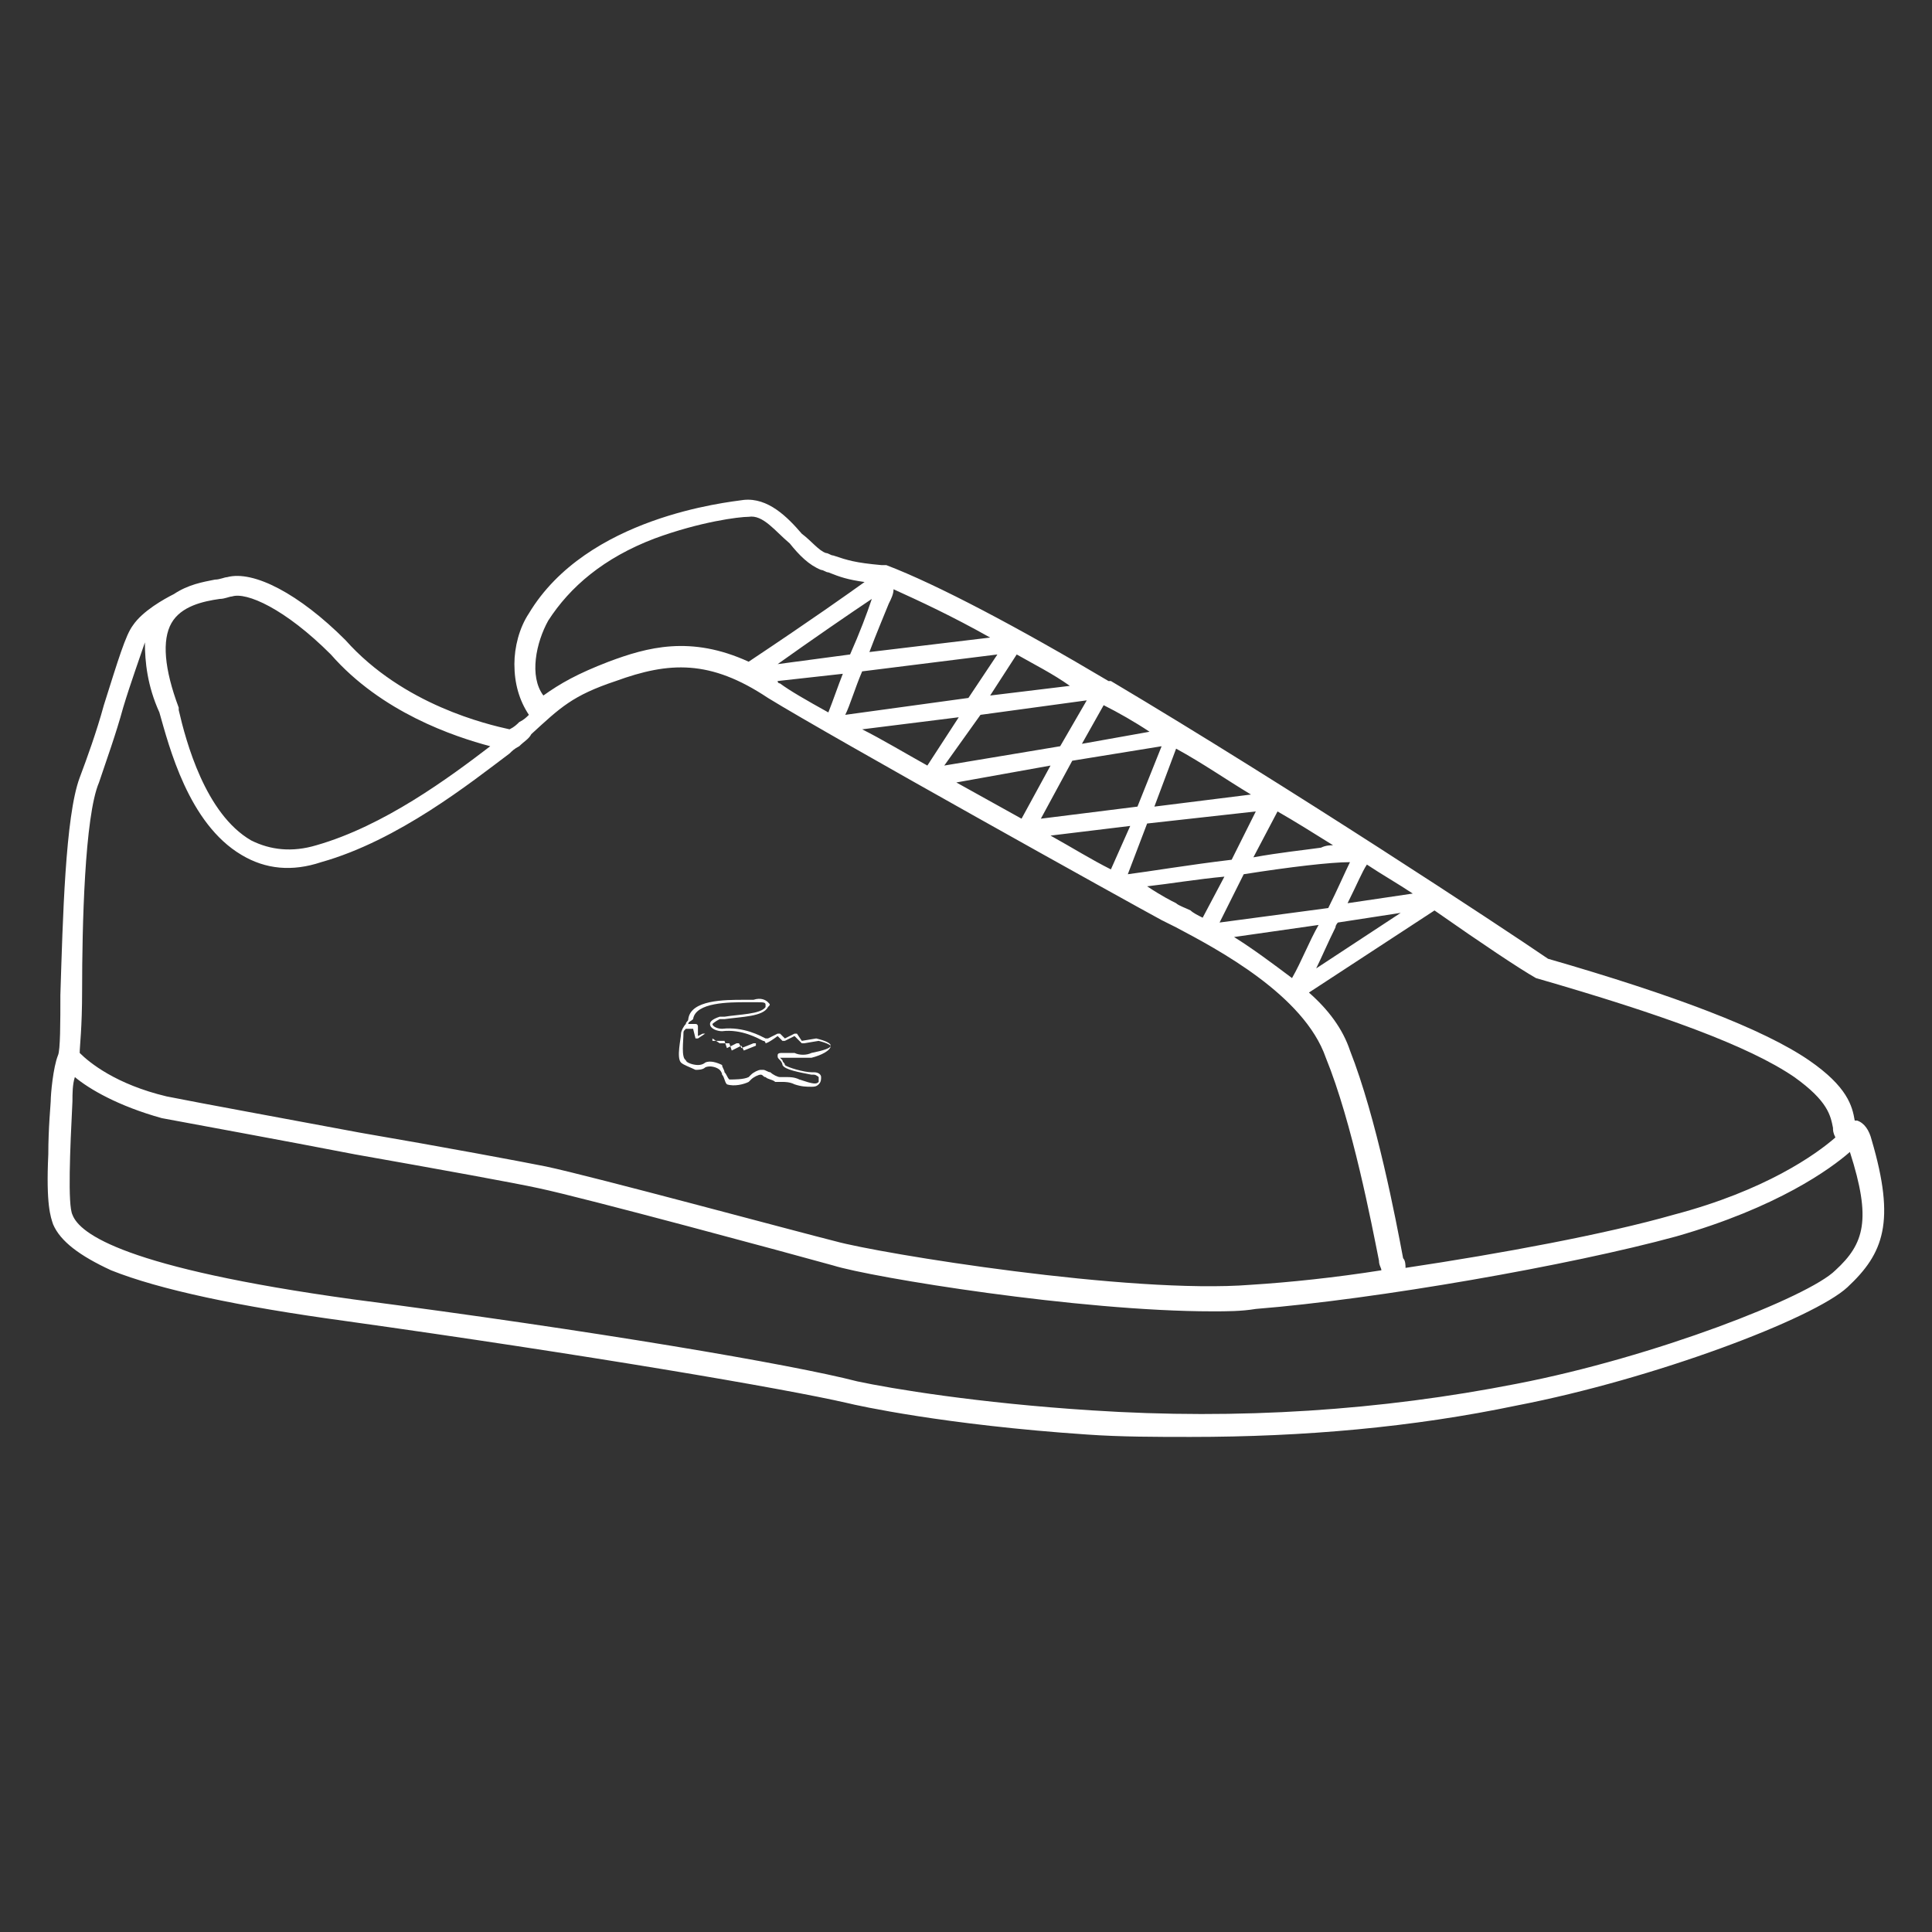 <svg xmlns="http://www.w3.org/2000/svg" xmlns:xlink="http://www.w3.org/1999/xlink" version="1.1" id="Calque_1" x="0px" y="0px" viewBox="0 0 80 80" style="enable-background:new 0 0 80 80;" xml:space="preserve">
<rect x="0" y="0" width="80" height="80" fill="#333333" stroke="none"/>
<style type="text/css">
	.st0{fill:#FFFFFF;}
</style>
<g>
	<path class="st0" d="M77.5,47.2c-0.1-0.4-0.3-0.7-0.6-0.8c-0.1,0-0.1,0-0.1,0c-0.1-0.6-0.3-1.4-1.9-2.5c-1.9-1.3-5.6-2.7-10.8-4.2   c-1.9-1.3-10.7-7.1-18.1-11.5c0,0,0,0-0.1,0c-3.7-2.2-7.1-4-9.2-4.8h-0.1h-0.1c-1.1-0.1-1.4-0.2-2-0.4c-0.1,0-0.2-0.1-0.3-0.1l0,0   c-0.3-0.1-0.6-0.5-1-0.8c-0.6-0.7-1.4-1.5-2.4-1.4c-0.7,0.1-6.5,0.7-8.9,4.7c-0.4,0.6-0.6,1.4-0.6,2.1c0,0.8,0.2,1.5,0.6,2.1   c-0.1,0.1-0.2,0.2-0.4,0.3c-0.1,0.1-0.2,0.2-0.4,0.3c-0.9-0.2-4.4-1-6.8-3.7l0,0c-1.9-1.9-3.8-2.9-4.9-2.6l0,0   c-0.1,0-0.3,0.1-0.5,0.1c-0.5,0.1-1.1,0.2-1.7,0.6c-0.4,0.2-1.3,0.7-1.7,1.3c-0.3,0.4-0.6,1.4-1.2,3.3c-0.3,1.1-0.7,2.2-1,3   c-0.6,1.6-0.7,5.9-0.8,9c0,1.1,0,2.3-0.1,2.5c-0.2,0.5-0.3,1.6-0.3,1.9c0,0.1-0.1,1.1-0.1,2.2c-0.1,2.1,0.1,2.6,0.2,2.9   c0.3,0.7,1.1,1.3,2.4,1.9c2,0.8,5.3,1.5,9.7,2.1c10,1.4,18.2,2.8,20.8,3.4c0.4,0.1,4,0.9,9.9,1.3c1.4,0.1,2.9,0.1,4.3,0.1   c4.7,0,9.2-0.4,13.5-1.3c5.7-1.1,12.3-3.6,13.7-4.9C78,51.9,78.5,50.6,77.5,47.2z M76.6,47.5L76.6,47.5L76.6,47.5   C76.6,47.4,76.6,47.4,76.6,47.5L76.6,47.5z M63.6,40.5L63.6,40.5c5.2,1.5,8.8,2.8,10.7,4.1c1.4,1,1.5,1.6,1.6,2.1   c0,0.1,0,0.2,0.1,0.4c-0.8,0.7-2.9,2.2-6.7,3.2c-2.8,0.8-7.1,1.6-11.1,2.2c0-0.1,0-0.3-0.1-0.4c-0.3-1.6-1.1-5.8-2.2-8.6   c-0.3-0.9-0.9-1.7-1.7-2.4l5.2-3.4C61.4,39.1,62.9,40.1,63.6,40.5L63.6,40.5z M44.3,28.4L41,28.8l1.1-1.7   C42.8,27.5,43.6,27.9,44.3,28.4z M47.6,30.3l-2.8,0.5l0.9-1.6C46.3,29.5,47,29.9,47.6,30.3z M51.8,32.9l-4,0.5l0.9-2.4   C49.8,31.6,50.8,32.3,51.8,32.9z M55.2,35c-0.1,0-0.3,0-0.5,0.1c-0.7,0.1-1.7,0.2-2.8,0.4l1-1.9C53.6,34,54.4,34.5,55.2,35z    M40.6,29.6L45,29l-1.1,1.9l-4.8,0.8L40.6,29.6z M40.1,28.9L35,29.6c0.2-0.4,0.4-1.1,0.7-1.8l5.6-0.7L40.1,28.9z M44.4,31.5   l3.7-0.6l-1,2.5l-4,0.5L44.4,31.5z M47.5,34.1l4.5-0.5l-1,2c-1.7,0.2-3.5,0.5-4.3,0.6L47.5,34.1z M51.5,36.2   c1.9-0.3,3.6-0.5,4.4-0.5c-0.2,0.4-0.5,1.1-0.9,1.9l-4.5,0.6L51.5,36.2z M55.3,38.4c0-0.1,0.1-0.2,0.1-0.2l2.6-0.4l-3.5,2.3   C54.7,39.7,55,39,55.3,38.4z M55.8,37.4c0.4-0.8,0.6-1.3,0.8-1.6c0.6,0.4,1.3,0.8,1.9,1.2L55.8,37.4z M36,27c0.3-0.8,0.6-1.5,0.8-2   c0.1-0.2,0.2-0.4,0.2-0.6c1.1,0.5,2.4,1.1,4,2L36,27z M35.2,27.1l-3,0.4c1.4-1,3-2.1,3.9-2.7C35.9,25.4,35.6,26.2,35.2,27.1z    M34.9,27.9c-0.2,0.5-0.4,1.1-0.6,1.6c-0.9-0.5-1.6-0.9-2-1.2c0,0-0.1,0-0.1-0.1L34.9,27.9z M39.7,29.7l-1.3,2   c-0.9-0.5-1.9-1.1-2.7-1.5L39.7,29.7z M43.5,31.7l-1.2,2.2c-0.9-0.5-1.8-1-2.7-1.5L43.5,31.7z M46.8,34.2L46,36   c-0.8-0.4-1.6-0.9-2.5-1.4L46.8,34.2z M50.7,36.3L49.8,38c-0.2-0.1-0.4-0.2-0.5-0.3c-0.2-0.1-0.5-0.2-0.6-0.3l0,0   c-0.2-0.1-0.6-0.3-1.2-0.7C48.4,36.6,49.6,36.4,50.7,36.3z M54.6,38.3c-0.4,0.7-0.7,1.5-1.1,2.2c-0.8-0.6-1.6-1.2-2.4-1.7   L54.6,38.3z M22.7,25.7c0.9-1.4,2.3-2.6,4.4-3.4c1.9-0.7,3.5-0.9,3.9-0.9c0.6-0.1,1.1,0.6,1.7,1.1c0.4,0.5,0.8,0.9,1.3,1.1   c0.1,0,0.2,0.1,0.3,0.1c0.5,0.2,0.8,0.3,1.5,0.4c-0.7,0.5-2.1,1.5-4.8,3.3c-2.4-1.1-4.2-0.6-5.8,0c-1.3,0.5-2,0.9-2.7,1.4   C21.9,28,22.2,26.6,22.7,25.7z M9.1,24.8c0.2,0,0.4-0.1,0.5-0.1c0.6-0.2,2.2,0.5,4.1,2.4c2.1,2.4,5.1,3.4,6.6,3.8   c-1.7,1.3-4.4,3.3-7.2,4.1c-1,0.3-1.9,0.2-2.7-0.2c-1.9-1.1-2.7-4.1-3-5.4v-0.1c-0.6-1.6-0.7-2.8-0.3-3.5   C7.5,25.1,8.4,24.9,9.1,24.8z M4.1,32.4L4.1,32.4c0.3-0.9,0.7-2,1-3.1c0.3-1,0.7-2.1,0.9-2.7c0,0.8,0.1,1.8,0.6,2.9   c0.4,1.4,1.2,4.6,3.4,5.9c1,0.6,2.1,0.7,3.3,0.3c3.2-0.9,6.2-3.3,7.8-4.5c0.1-0.1,0.2-0.2,0.4-0.3l0,0c0.2-0.2,0.4-0.3,0.5-0.5   c1.2-1.1,1.7-1.6,3.5-2.2c2.2-0.8,3.9-0.9,6.3,0.7l0,0c2.6,1.6,15,8.5,16.3,9.2c0.2,0.1,0.4,0.2,0.6,0.3c1.7,0.9,5.3,2.8,6.2,5.4   l0,0c1.1,2.7,1.9,6.9,2.2,8.4c0,0.2,0.1,0.3,0.1,0.4c-1.9,0.3-3.8,0.5-5.4,0.6c-5,0.4-15.4-1.3-17.2-1.8c-1.6-0.4-10.1-2.7-12-3.1   c-1-0.2-4.2-0.8-7.7-1.4c-3.2-0.6-6.5-1.2-8-1.5c-2.1-0.5-3.2-1.4-3.6-1.8c0-0.3,0.1-1,0.1-2.6C3.4,38.4,3.5,33.8,4.1,32.4z    M76,52.6c-1.1,1.1-7.5,3.6-13.2,4.7c-5.6,1.1-11.5,1.5-17.6,1.1c-4.7-0.3-8.3-0.9-9.7-1.2c-2.7-0.7-10.9-2.1-20.9-3.4   C5.2,52.5,3.3,51.1,3,50.3l0,0l0,0c-0.2-0.4-0.1-2.7,0-4.7l0,0c0-0.3,0-0.7,0.1-1c0.6,0.5,1.8,1.2,3.6,1.7l0,0   c1.6,0.3,4.9,0.9,8,1.5c3.4,0.6,6.7,1.2,7.6,1.4c1.9,0.4,10.4,2.7,12.2,3.2c1.6,0.5,10.2,1.9,15.7,1.9c0.6,0,1.2,0,1.8-0.1   c5-0.4,13-1.8,17.4-3c4.2-1.2,6.4-2.8,7.2-3.5C77.5,50.5,77.2,51.5,76,52.6z"/>
	<path class="st0" d="M28.2,44c0.1,0.1,0.4,0.2,0.6,0.3c0.1,0,0.3,0,0.4-0.1c0.2-0.1,0.5,0,0.6,0.1c0,0,0.1,0.1,0.1,0.2   c0.1,0.1,0.1,0.3,0.2,0.4l0,0c0.3,0.1,0.7,0,0.9-0.1l0,0l0.1-0.1c0.1-0.1,0.3-0.2,0.4-0.2s0.1,0.1,0.2,0.1c0.1,0.1,0.3,0.1,0.4,0.2   c0.1,0,0.2,0,0.3,0s0.3,0,0.5,0.1c0.3,0.1,0.5,0.1,0.7,0.1c0.1,0,0.2,0,0.3-0.1s0.1-0.2,0.1-0.3s-0.1-0.2-0.3-0.2h-0.1   c-0.3,0-1-0.2-1.1-0.3c0-0.1-0.1-0.1-0.1-0.2l-0.1-0.1c0,0,0,0,0.1,0s0.3,0,0.5,0s0.5,0,0.7,0l0,0c0.4-0.1,0.8-0.3,0.8-0.5   c0-0.1-0.2-0.2-0.6-0.3l0,0l-0.6,0.1L33,42.8c0,0,0,0-0.1,0L32.5,43l-0.2-0.2h-0.1C32,42.9,31.8,43,31.8,43s0,0-0.1,0   c-0.2-0.1-0.9-0.5-1.8-0.4c-0.2,0-0.4-0.1-0.4-0.2c0,0,0.1-0.1,0.3-0.2c0.1,0,0.1,0,0.2,0c0.7-0.1,1.6-0.1,1.8-0.5   c0.1-0.1,0.1-0.1,0-0.2c-0.1-0.1-0.3-0.2-0.6-0.1c-0.1,0-0.2,0-0.4,0c-0.8,0-2.2,0-2.3,0.8c0,0.1-0.1,0.1-0.1,0.2l0,0   c-0.1,0.1-0.2,0.3-0.2,0.4C28.2,43,28,43.8,28.2,44z M28.3,42.8c0-0.1,0-0.1,0.1-0.2l0,0l0,0h0.3l0.1,0.4l0,0c0,0,0,0,0.1,0   l0.3-0.2l0.3,0.2l0,0l0.3,0.2l0,0h0.4l0.1,0.3l0,0l0,0l0.4-0.2l0.1,0.2l0,0l0,0l0.5-0.2c0,0,0,0,0-0.1c0,0,0,0-0.1,0l-0.5,0.2   l-0.1-0.2c0,0,0,0-0.1,0l-0.4,0.2L30,43.1c0,0,0,0-0.1,0h-0.4l0-0.1l-0.3-0.2c0,0,0,0-0.1,0l-0.2,0.1v-0.4c0,0,0-0.1-0.1-0.1l0,0   h-0.3l0,0c0-0.1,0.1-0.1,0.2-0.2l0,0c0.1-0.7,1.5-0.7,2.2-0.7c0.2,0,0.3,0,0.4,0c0.3,0,0.4,0,0.4,0.1c0,0,0,0,0,0.1l0,0   C31.5,42,30.6,42,30,42.1c-0.1,0-0.1,0-0.2,0l0,0c-0.3,0.1-0.4,0.2-0.4,0.3c0,0.2,0.3,0.3,0.5,0.3l0,0c0.8-0.1,1.5,0.3,1.7,0.4   c0.1,0,0.1,0.1,0.1,0.1s0.1,0,0.5-0.3l0.2,0.2c0,0,0,0,0.1,0l0.4-0.2l0.3,0.3c0,0,0,0,0.1,0l0.6-0.1c0.4,0.1,0.5,0.2,0.5,0.2   c0,0.1-0.3,0.2-0.8,0.3l0,0c-0.2,0.1-0.5,0.1-0.7,0c-0.2,0-0.3,0-0.5,0c-0.1,0-0.2,0-0.2,0.1s0,0.1,0.1,0.2c0,0,0.1,0.1,0.1,0.2   l0,0c0.1,0.2,0.7,0.3,1.2,0.4h0.1c0.1,0,0.2,0.1,0.2,0.1c0,0.1,0,0.1,0,0.2c-0.1,0.1-0.2,0.1-0.8-0.1c-0.2-0.1-0.4-0.1-0.5-0.1   s-0.2,0-0.3,0s-0.3-0.1-0.4-0.2c-0.1,0-0.2-0.1-0.3-0.1h-0.1c-0.1,0-0.3,0.1-0.4,0.2L31,44.6c-0.2,0.1-0.6,0.1-0.8,0.1   c-0.1-0.1-0.1-0.2-0.2-0.3c0-0.1-0.1-0.2-0.1-0.3l0,0c-0.2-0.1-0.5-0.2-0.7-0.1l0,0c0,0-0.1,0.1-0.3,0.1c-0.2,0-0.5-0.1-0.5-0.2   l0,0C28.2,43.8,28.3,43.1,28.3,42.8C28.3,42.9,28.3,42.8,28.3,42.8z"/>
</g>
</svg>